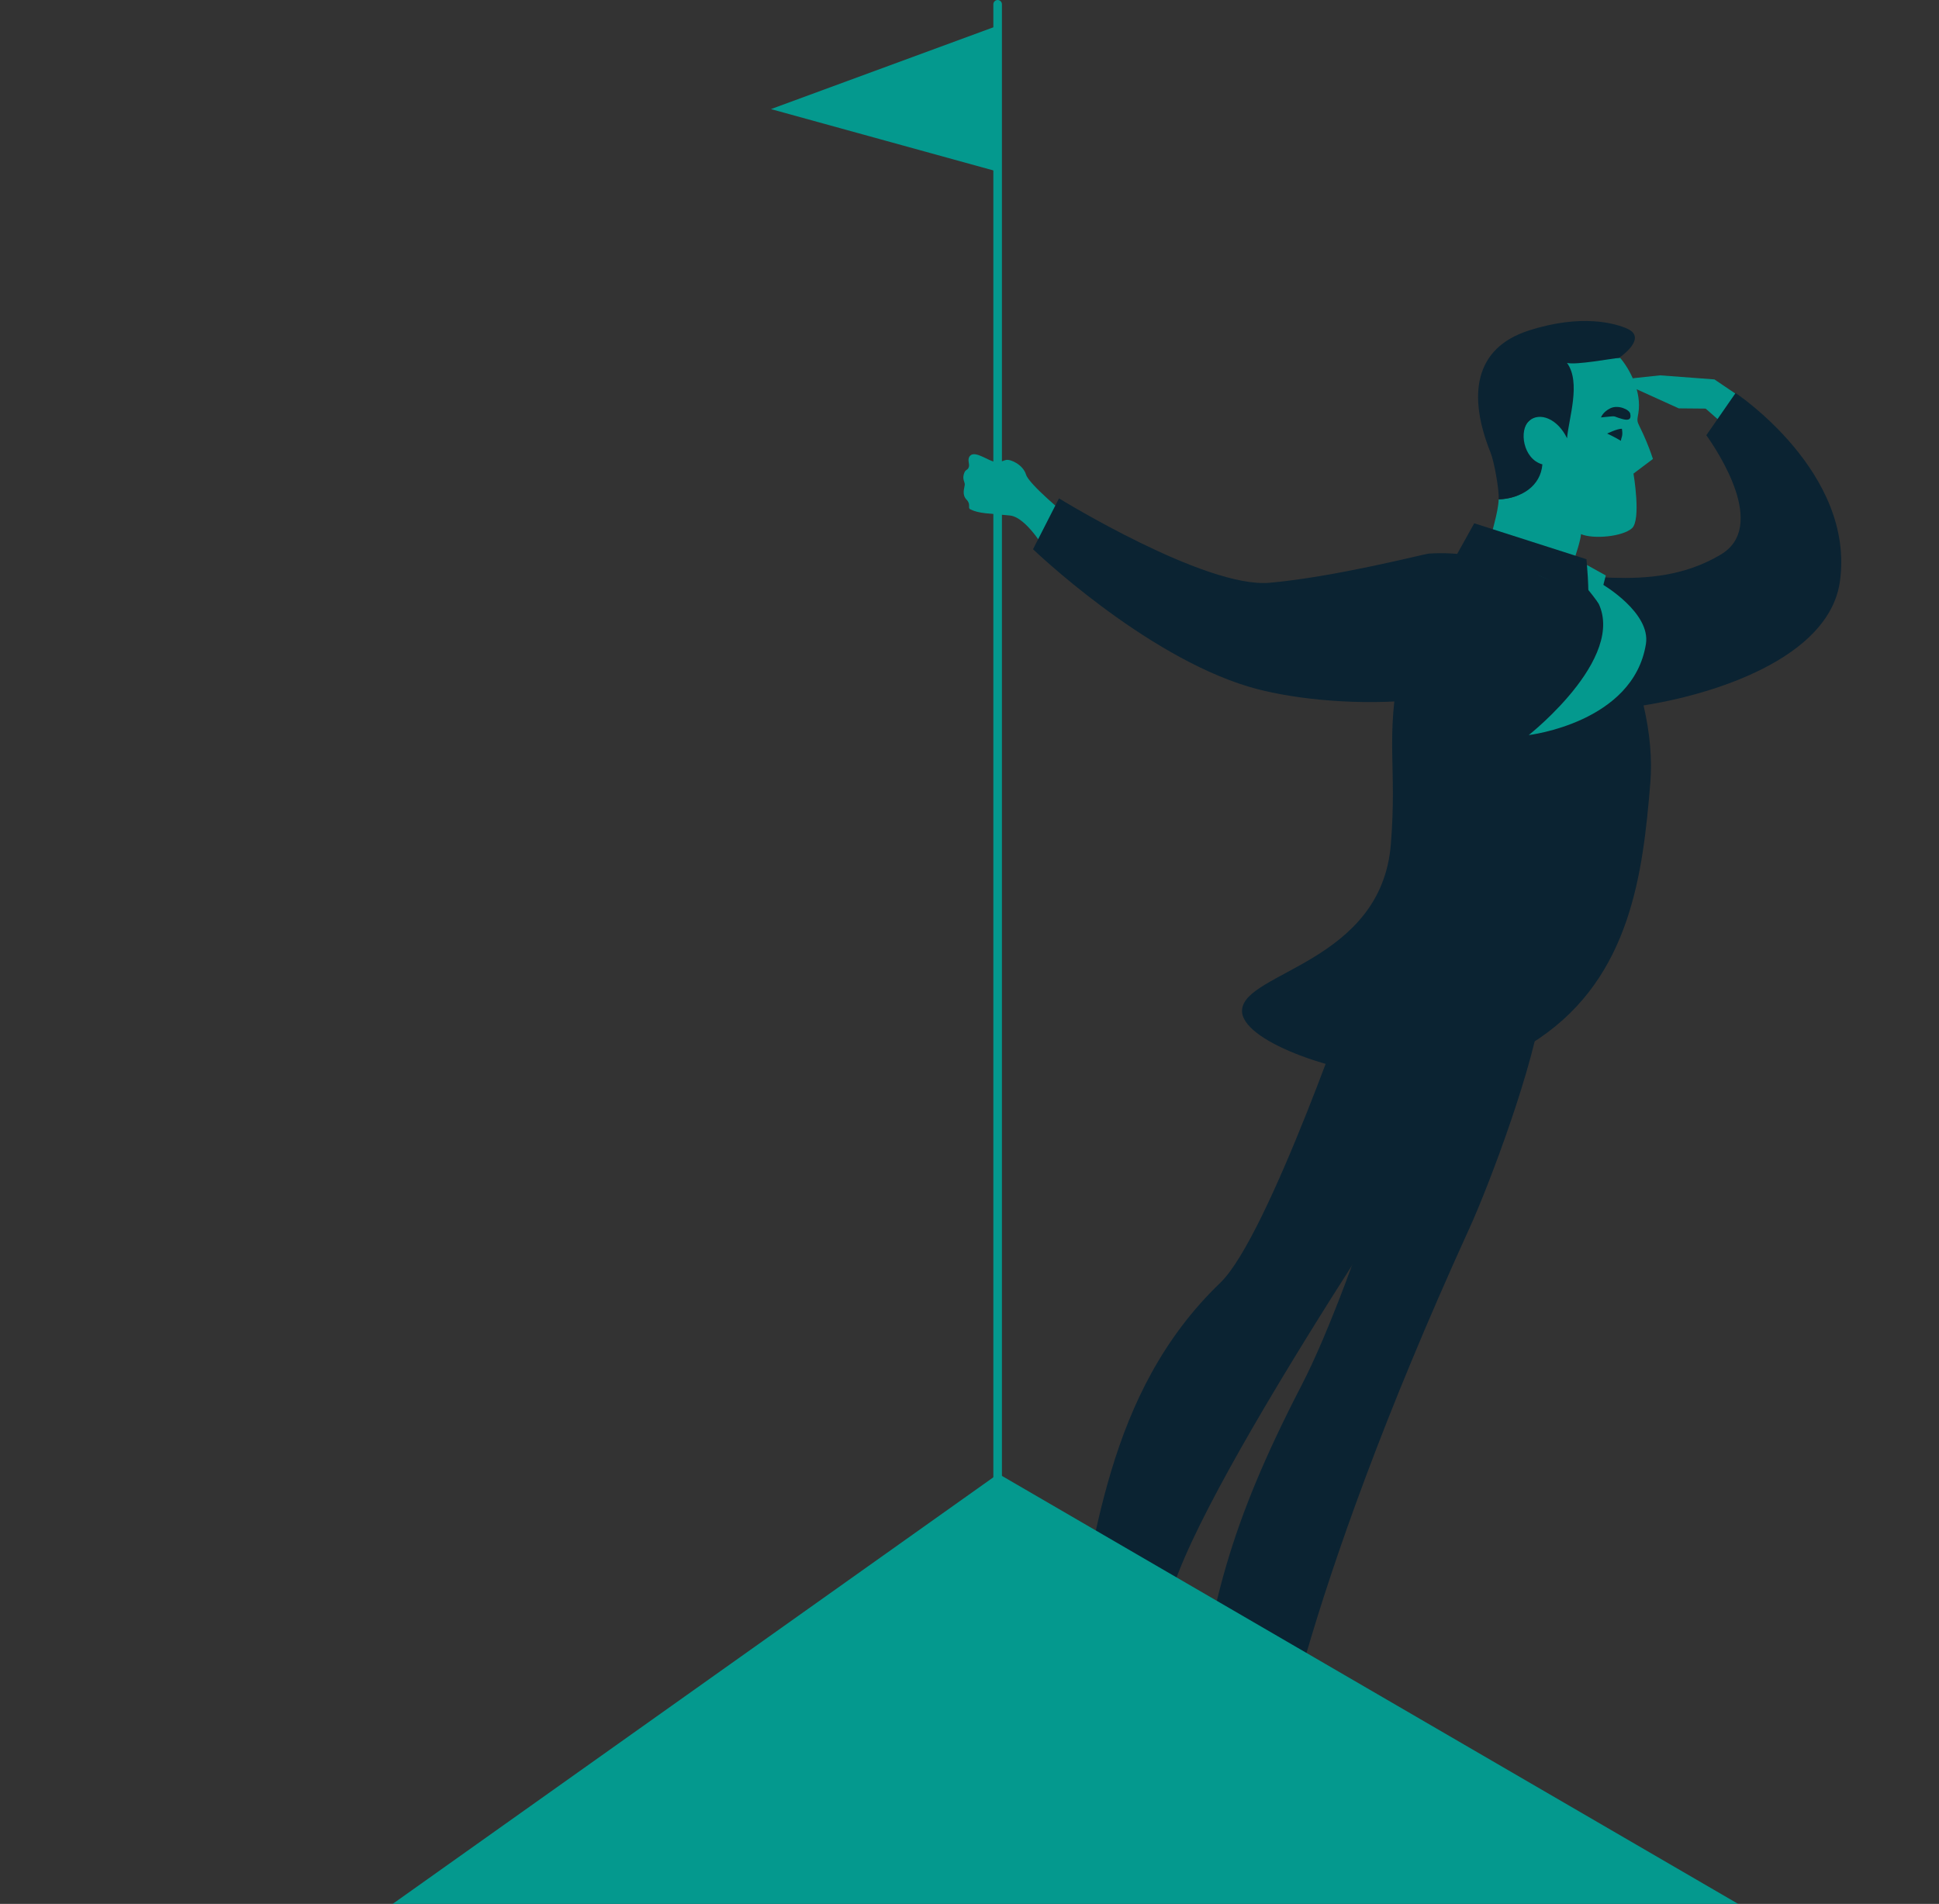 <svg xmlns="http://www.w3.org/2000/svg" xmlns:xlink="http://www.w3.org/1999/xlink" width="173.83" height="170.694" viewBox="1293 4512.08 173.83 170.694"><rect x="1293" y="4512.08" width="173.83" height="170.694" fill="#333333" stroke="none"/><defs><clipPath id="clip-d633714e"><rect x="0" y="0" width="173.83" height="170.694" transform="matrix(1,0,0,1,1423.798,3488.937)"></rect></clipPath><clipPath id="clip-d633714e"><rect x="0" y="0" width="173.83" height="170.694" transform="matrix(1,0,0,1,1423.798,3488.937)"></rect></clipPath></defs><g transform="matrix(1,0,0,1,-130.798,1023.143)"><path d="M 1512.973 3491.34 L 1492.914 3498.718 L 1512.973 3504.25 L 1512.973 3491.34 Z" fill="#04998e" fill-rule="evenodd"></path><g><g clip-path="url(#clip-d633714e)"><path d="M 1513.236 3622.097 C 1513.023 3622.097 1512.851 3621.924 1512.851 3621.71 L 1512.851 3489.323 C 1512.851 3489.109 1513.023 3488.937 1513.236 3488.937 C 1513.448 3488.937 1513.62 3489.109 1513.62 3489.323 L 1513.62 3621.71 C 1513.62 3621.924 1513.448 3622.097 1513.236 3622.097" fill="#04998e" fill-rule="evenodd"></path><path d="M 1580.102 3524.715 L 1577.495 3522.953 L 1572.625 3522.588 L 1570.186 3522.848 L 1570.078 3523.633 L 1574.296 3525.548 L 1576.708 3525.57 L 1578.499 3527.144 L 1580.102 3524.715 Z" fill="#04998e" fill-rule="evenodd"></path><path d="M 1564.659 3552.465 C 1568.807 3553.307 1587.423 3550.368 1588.742 3541.09 C 1590.132 3531.292 1579.393 3524.172 1579.393 3524.172 L 1576.77 3527.955 C 1577.811 3529.43 1582.279 3536.133 1578.082 3538.646 C 1571.519 3542.576 1564.332 3539.488 1561.49 3541.043 C 1556.983 3543.514 1557.939 3551.102 1564.659 3552.465" fill="#0b2332" fill-rule="evenodd"></path><path d="M 1565.753 3539.418 L 1567.756 3540.529 L 1567.079 3543.149 L 1565.216 3540.972 L 1565.753 3539.418 Z" fill="#04998e" fill-rule="evenodd"></path><path d="M 1557.24 3536.536 C 1556.157 3536.405 1550.712 3541.561 1549.333 3548.429 C 1547.957 3555.3 1549.065 3557.545 1548.484 3564.656 C 1547.619 3575.236 1535.352 3576.069 1535.147 3579.488 C 1534.982 3582.234 1543.482 3585.141 1548.367 3585.342 C 1553.271 3585.541 1558.449 3584.301 1561.782 3582.033 C 1569.994 3576.459 1571.089 3567.197 1571.751 3559.087 C 1572.428 3550.803 1567.086 3537.727 1557.24 3536.536" fill="#0b2332" fill-rule="evenodd"></path><path d="M 1519.37 3535.083 C 1519.37 3535.083 1516.041 3532.358 1515.782 3531.487 C 1515.521 3530.617 1514.415 3530.081 1513.98 3530.175 C 1513.74 3530.228 1513.553 3530.395 1512.997 3530.341 C 1512.444 3530.285 1511.271 3529.348 1510.801 3529.767 C 1510.465 3530.067 1510.724 3530.485 1510.665 3530.757 C 1510.577 3531.122 1510.389 3530.977 1510.249 3531.318 C 1510.016 3531.902 1510.315 3532.139 1510.289 3532.404 C 1510.257 3532.712 1510.012 3533.283 1510.451 3533.736 C 1510.872 3534.169 1510.523 3534.467 1510.784 3534.598 C 1511.572 3534.99 1512.392 3534.957 1514.33 3535.152 C 1515.847 3535.307 1517.555 3538.333 1517.555 3538.333 L 1519.37 3535.083 Z" fill="#04998e" fill-rule="evenodd"></path><path d="M 1535.769 3550.508 C 1526.282 3547.672 1516.409 3538.178 1516.409 3538.178 L 1518.735 3533.617 C 1518.735 3533.617 1531.852 3541.7 1537.623 3541.185 C 1543.578 3540.652 1551.508 3538.591 1551.899 3538.568 C 1557.723 3538.195 1562.138 3540.847 1563.206 3543.582 C 1563.65 3544.707 1563.603 3545.792 1562.988 3546.579 C 1557.919 3553.096 1542.577 3552.544 1535.769 3550.508" fill="#0b2332" fill-rule="evenodd"></path><path d="M 1561.438 3530.739 C 1559.699 3530.264 1559.951 3527.485 1560.885 3526.667 C 1561.815 3525.847 1562.627 3524.514 1563.47 3526.281 C 1563.613 3524.511 1563.34 3521.8 1563.43 3520.718 C 1564.248 3520.923 1568.244 3521.084 1569.034 3521.012 C 1569.889 3522.002 1571.003 3524.059 1570.674 3525.988 C 1570.5 3527.006 1570.548 3526.503 1571.384 3528.481 C 1571.732 3529.303 1571.982 3530.085 1571.982 3530.085 L 1570.239 3531.396 C 1570.239 3531.396 1570.948 3535.554 1570.098 3536.303 C 1569.245 3537.054 1566.653 3537.294 1565.537 3536.825 C 1565.449 3537.907 1564.072 3541.468 1564.072 3541.468 C 1564.072 3541.468 1559.269 3539.766 1557.369 3537.605 C 1557.506 3536.546 1558.08 3535.077 1558.156 3533.709 C 1560.199 3533.625 1561.28 3532.684 1561.438 3530.739" fill="#04998e" fill-rule="evenodd"></path><path d="M 1560.798 3518.589 C 1565.573 3517.036 1568.631 3517.929 1569.695 3518.413 C 1571.534 3519.251 1569.006 3520.977 1569.006 3520.977 C 1569.015 3520.986 1569.028 3521.001 1569.034 3521.012 C 1568.244 3521.083 1565.101 3521.679 1564.281 3521.475 C 1565.556 3523.228 1564.427 3526.463 1564.283 3528.232 C 1563.438 3526.465 1561.815 3525.847 1560.886 3526.667 C 1559.952 3527.485 1560.331 3530.094 1562.073 3530.57 C 1561.915 3532.515 1560.2 3533.625 1558.157 3533.709 C 1558.202 3532.86 1557.756 3530.336 1557.43 3529.527 C 1555.33 3524.296 1556.027 3520.145 1560.798 3518.589" fill="#0b2332" fill-rule="evenodd"></path><path d="M 1555.962 3535.852 L 1554.391 3538.676 C 1554.391 3538.676 1563.244 3539.595 1566.156 3543.668 C 1566.307 3541.839 1566.022 3539.073 1566.022 3539.073 L 1555.962 3535.852 Z" fill="#0b2332" fill-rule="evenodd"></path><path d="M 1569.945 3526.019 C 1569.86 3525.64 1568.858 3525.21 1568.171 3525.537 C 1567.484 3525.869 1567.328 3526.36 1567.328 3526.36 C 1568.992 3526.208 1568.146 3526.209 1569.276 3526.513 C 1569.901 3526.681 1570.042 3526.452 1569.945 3526.019" fill="#0b2332" fill-rule="evenodd"></path><path d="M 1567.879 3527.808 C 1567.879 3527.808 1568.806 3527.357 1569.2 3527.377 C 1569.317 3528.051 1569.137 3528.14 1569.112 3528.458 C 1568.535 3528.105 1567.879 3527.808 1567.879 3527.808" fill="#0b2332" fill-rule="evenodd"></path><path d="M 1567.466 3541.333 C 1567.466 3541.333 1571.803 3543.867 1571.353 3546.675 C 1570.225 3553.734 1560.849 3554.839 1560.849 3554.839 C 1560.849 3554.839 1570.383 3547.335 1566.658 3542.295 C 1566.825 3542.031 1567.466 3541.333 1567.466 3541.333" fill="#04998e" fill-rule="evenodd"></path><path d="M 1557.688 3583.226 C 1557.688 3583.226 1534.724 3616.501 1529.469 3629.859 C 1527.25 3635.498 1525.245 3640.488 1525.245 3640.488 L 1519.607 3638.271 C 1521.995 3627.521 1522.868 3613.868 1533.199 3603.94 C 1537.533 3599.778 1545.374 3576.75 1545.374 3576.75 L 1557.688 3583.226 Z" fill="#0b2332" fill-rule="evenodd"></path><path d="M 1532.194 3648.932 L 1533.933 3645.928 L 1536.794 3647.491 L 1535.743 3651.264 C 1533.804 3651.238 1532.724 3649.858 1532.194 3648.932" fill="#ffffff" fill-rule="evenodd"></path><path d="M 1533.164 3646.871 L 1531.252 3647.813 L 1529.999 3649.308 L 1531.808 3650.886 L 1532.852 3651.097 L 1534.871 3653.56 L 1539.426 3657.533 L 1539.749 3656.763 L 1536.636 3650.126 L 1533.626 3649.39 L 1533.164 3646.871 Z" fill="#e40e1a" fill-rule="evenodd"></path><path d="M 1562.035 3578.862 C 1561.428 3584.189 1557.349 3595.07 1555.533 3599.051 C 1540.017 3633.085 1537.94 3649.739 1537.94 3649.739 L 1530.878 3643.838 C 1532.362 3632.926 1533.903 3625.843 1540.489 3613.122 C 1545.399 3603.64 1552.165 3580.64 1552.165 3580.64 L 1562.035 3578.862 Z" fill="#0b2332" fill-rule="evenodd"></path><path d="M 1520.02 3642.241 L 1521.316 3638.944 L 1524.425 3640.167 L 1524.573 3643.114 C 1522.745 3643.766 1520.84 3642.927 1520.02 3642.241" fill="#ffffff" fill-rule="evenodd"></path><path d="M 1520.628 3639.892 L 1519.166 3641.44 L 1518.505 3643.277 L 1520.753 3644.128 L 1521.803 3643.963 L 1524.557 3645.571 L 1530.207 3647.71 L 1530.241 3646.876 L 1525.016 3641.735 L 1521.939 3642.094 L 1520.628 3639.892 Z" fill="#e40e1a" fill-rule="evenodd"></path><path d="M 1423.797 3684.631 L 1513.296 3621.068 L 1622.629 3684.631 L 1423.797 3684.631 Z" fill="#04998e" fill-rule="evenodd"></path></g></g></g></svg>